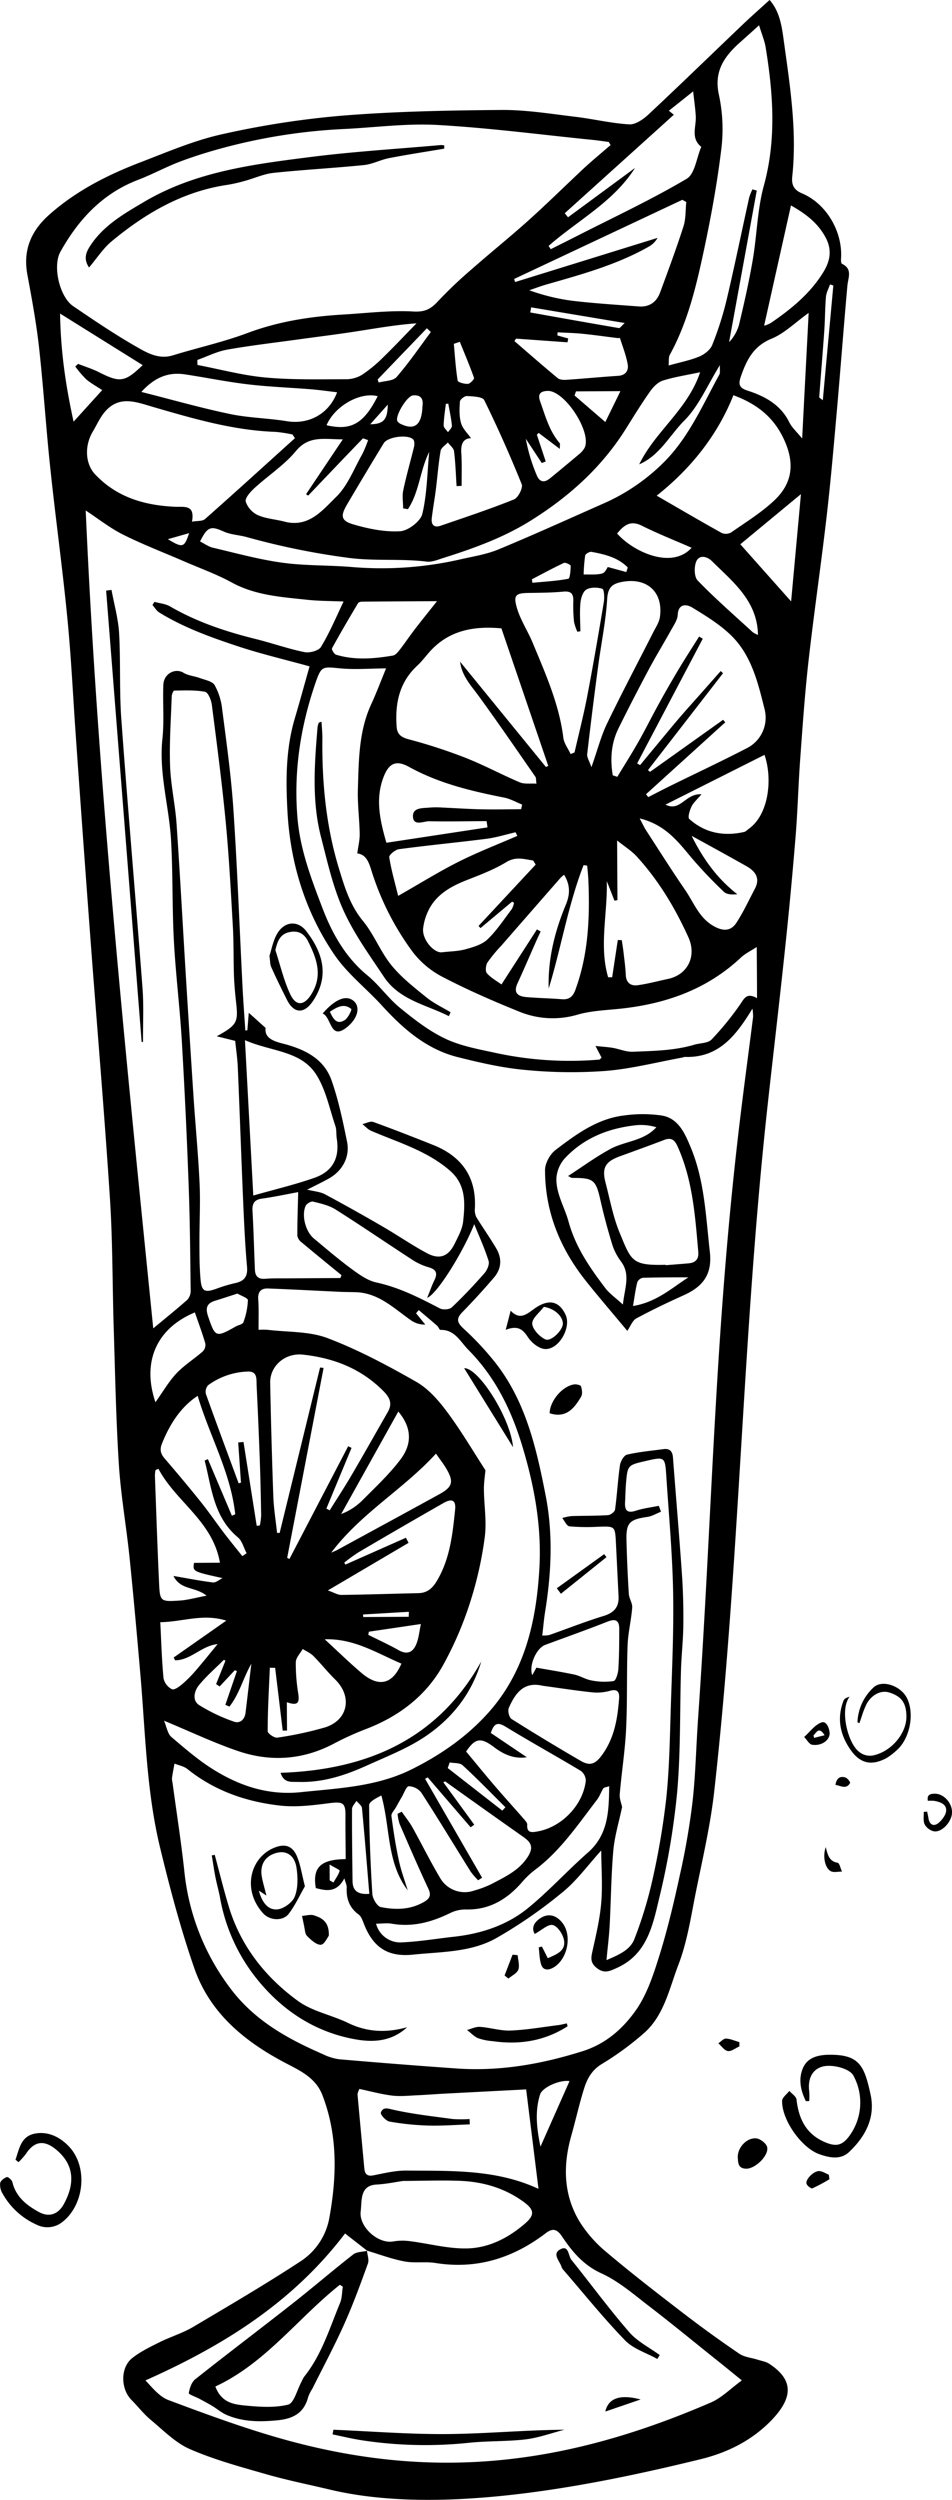 <svg xmlns="http://www.w3.org/2000/svg" viewBox="0 0 440.51 1156.04"><defs><style>.cls-1{fill-rule:evenodd;}</style></defs><g id="Layer_2" data-name="Layer 2"><g id="Ð_Ð_Ð_Ð_1" data-name="Ð¡Ð»Ð¾Ð¹ 1"><path class="cls-1" d="M356.11,0c5.13,5.8,5.81,13.48,6.81,20.64,2.81,20.19,5.87,40.44,3.67,61-.41,3.88.75,6.2,4.57,7.81,11.27,4.76,18.85,17.76,18,30.12-.05.82,0,2.2.43,2.41,5,2.41,2.87,6.31,2.52,10.1-1.75,19.45-3.2,38.92-4.92,58.36-1.44,16.26-2.85,32.53-4.73,48.74-2.58,22.22-5.83,44.35-8.35,66.57-1.69,15-2.73,30-3.82,45-.89,12.11-1.18,24.26-2.18,36.37q-2.17,26.55-5,53c-2.48,23.48-5.26,46.92-7.85,70.39-11.77,106.57-12.92,212.43-24.79,318-1.74,15.45-5.3,30.72-8.39,46-2.32,11.44-4,23.22-8.15,34s-6.5,23.11-15.61,31.38a137.42,137.42,0,0,1-20,14.66c-4.52,2.8-6.65,6.77-8.06,11.28-2.25,7.2-3.88,14.59-5.93,21.85-3.87,13.69-3.63,27.15,3.77,39.53a58.6,58.6,0,0,0,12.57,14.29c11.42,9.65,23.26,18.8,35.12,27.91q12.85,9.87,26.26,19c2.35,1.61,5.62,1.86,8.47,2.77,1.81.58,3.83.87,5.38,1.88,11.36,7.41,11.5,15.8.15,27.07-8.79,8.72-19.65,14.06-31.55,17-51.22,12.57-120.72,26.33-171.85,14.14-9.82-2.34-19.74-4.32-29.43-7.1-11.91-3.42-24-6.69-35.3-11.6-6.76-2.94-12.35-8.72-18.18-13.57-3.26-2.7-5.89-6.15-8.89-9.18-5-5-5.23-14.81.19-19.25,3.72-3,8.25-5.19,12.61-7.37,5.06-2.53,10.6-4.19,15.45-7,16.88-10,33.81-19.9,50.19-30.64a30.33,30.33,0,0,0,13.11-20c3.46-19.1,3.94-38.12-3.22-56.71-3.05-7.92-10.1-11.22-16.77-14.69-19.15-10-35.26-23.16-42.5-44-6.33-18.23-11.3-37-15.84-55.77-6.25-25.82-6.77-52.4-9-78.74-1.6-18.53-3.24-37.05-5.14-55.55-1.47-14.26-4-28.44-4.92-42.73-1.34-21-1.73-42.13-2.39-63.2-.63-20-.46-40.14-1.76-60.13-2.56-39.47-5.94-78.88-8.89-118.33q-3.51-47.06-6.81-94.13c-1.33-18.6-2.18-37.25-4-55.81-2.24-23-5.43-46-7.86-69-2-18.69-3.17-37.47-5.24-56.15-1.26-11.28-3.33-22.49-5.4-33.66-2.12-11.43,1.83-20.36,10.27-27.8C35.22,88.29,49.54,81,64.66,75.18c12.4-4.74,24.77-10.1,37.65-13A411.24,411.24,0,0,1,158,53.51c24.6-2,49.35-2.46,74-2.66,11.46-.09,23,1.83,34.4,3.18,8.28,1,16.46,3,24.75,3.48,2.9.17,6.52-2.34,8.92-4.58,14.65-13.69,29-27.67,43.52-41.5,4-3.83,8.2-7.5,12.5-11.43ZM169.78,1040.7h0l.15.13-10.27-8c-24.3,32-56.54,52-92.35,67.94,3.52,3.79,6.66,7.61,10.66,9.11,16.55,6.19,33.18,12.33,50.14,17.24C200,1147.93,261.78,1140,328.9,1111c5.05-2.18,9.19-6.46,14.36-10.23-5-4.06-8.67-7.07-12.38-10-10.24-8.2-20.38-16.54-30.79-24.52-7-5.38-13.93-11.41-21.85-15-8.34-3.81-13.5-10.07-18.15-17-2.48-3.72-4.52-3.86-7.57-1.54-15.15,11.52-31.89,16.81-51,13.77-4.7-.75-9.68.16-14.34-.72-5.89-1.11-11.59-3.26-17.37-5ZM142,550.09h0c3.4.85,6.16,1,8.38,2.19,9,4.82,18,9.86,26.83,15,6.9,4,13.48,8.58,20.51,12.31,5.73,3,9.78,1.4,12.65-4.44,1.63-3.31,3.56-6.78,3.94-10.33.89-8.45,1.43-16.94-6.14-23.5-10.64-9.21-23.86-13-36.38-18.37-1.54-.65-2.75-2.06-4.11-3.13,1.68-.36,3.62-1.47,5-1,9.34,3.36,18.58,7,27.8,10.66,13.16,5.27,20,14.79,19.26,29.26a7.59,7.59,0,0,0,.66,4.07c3,4.91,6.34,9.59,9.25,14.54,2.69,4.58,2.43,9.33-1.06,13.4q-7.06,8.26-14.69,16.08c-3.07,3.15-2.25,4.92.76,7.71a134.39,134.39,0,0,1,14.76,15.88c14,18,18.86,39.63,23.08,61.23,3.45,17.67,2.65,35.64-.23,53.45-.58,3.59-.88,7.24-1.35,11.22a15,15,0,0,0,3.23-.23c8.38-2.94,16.66-6.22,25.14-8.82,4.89-1.49,7.19-4.14,6.93-9.17-.42-8.14-.8-16.29-1.21-24.44-.4-8-.4-7.89-8.26-7.64a94.57,94.57,0,0,1-13.26-.19c-1.24-.14-2.23-2.5-3.33-3.84a23.72,23.72,0,0,1,4.17-.9c5.65-.19,11.32-.08,17-.44,1.19-.08,3.13-1.56,3.27-2.59.94-6.81,1.28-13.7,2.27-20.5.26-1.82,1.84-4.56,3.27-4.89,5.52-1.29,11.23-1.79,16.87-2.55,2.95-.4,4.17,1.06,4.39,3.92,1.36,18,2.91,36,4.15,54,.54,7.77.72,15.58.64,23.36-.06,6.9-.86,13.78-1.08,20.68-.57,18.92-.11,37.94-1.78,56.76a345.82,345.82,0,0,1-8.32,49c-2.95,12.43-5.56,25.86-19.49,32.15-3.27,1.48-5.77,2.8-9.21.21s-2.81-5.06-2.06-8.41c1.61-7.24,3.33-14.54,3.95-21.9.66-7.73.07-15.57,0-24.16-6.19,6.79-11.34,14-18,19.37a216.68,216.68,0,0,1-30.7,21.22c-11.7,6.54-25.35,6.21-38.39,7.56-11.55,1.19-18.36-3.21-22.66-14.06-.63-1.6-1.24-3.57-2.51-4.49-4.36-3.2-5.77-7.42-5.51-12.56.06-1-.51-2.06-1.09-4.17-3.55,6.73-8.33,5.79-13.2,4.51-1.61-9.42,2.08-13.28,13.81-13.4,0-6.64-.15-13.3-.09-20,.06-6.08-1.21-6.65-7.42-5.88-7.69,1-15.62,2-23.23,1.08-15.5-1.79-30-6.84-42.47-16.84-1.63-1.3-4-1.72-6-2.54-.4,2.22-.84,4.43-1.16,6.66a8.09,8.09,0,0,0,.24,2.11c1.85,13.7,4,27.36,5.49,41.1a107.47,107.47,0,0,0,21,53.69c11.21,15.15,26.54,23.6,43.06,30.81a25.12,25.12,0,0,0,7.51,2.36c18.18,1.57,36.37,3,54.57,4.28,19.9,1.35,39.08-2,58.1-8,10.73-3.36,18.49-10.31,24.41-18.55,5.37-7.48,8.42-16.91,11.21-25.87,3.83-12.28,6.77-24.86,9.5-37.44a334.33,334.33,0,0,0,5.78-33.49c1.42-12.7,1.66-25.52,2.55-38.27,7-100.57,7.62-183.7,20.52-286.14,1.61-12.84,3.33-25.66,4.95-38.49a21.89,21.89,0,0,0-.3-3.86c-7.6,12.48-15.66,22.9-31.38,22.32-.33,0-.67.23-1,.29-11.84,2.15-23.61,5.22-35.56,6.19a219.63,219.63,0,0,1-37.16-.45c-10.51-.94-20.95-3.35-31.22-5.92-14.49-3.63-25.29-13.08-35.13-23.86-7.3-8-16.16-14.85-22.12-23.7C141.17,421.52,134.25,398.93,133,375c-.78-14.31-.76-28.73,3.4-42.75,2.35-7.93,4.52-15.92,6.84-24.1-11.54-3.19-22.73-5.81-33.58-9.42-12.4-4.12-24.75-8.58-36-15.51-1.26-.78-2.08-2.28-3.1-3.44.3-.49.59-1,.89-1.46,2.44.68,5.15.89,7.27,2.12,12.38,7.19,25.75,11.63,39.56,15.05,7.56,1.88,15,4.52,22.58,6.07,2.38.49,6.6-.63,7.66-2.4,4-6.58,7-13.74,10.46-21-5.85-.26-11.32-.21-16.73-.79-11.94-1.29-24-2-35-8-7.09-3.87-14.79-6.62-22.23-9.85-9.39-4.07-19-7.75-28.12-12.32-6-3-11.42-7.31-17.24-11.13,5.54,126.48,18.55,252,31.25,378.21,5.44-4.52,10.68-8.72,15.7-13.17a6.06,6.06,0,0,0,1.62-4.14c-.21-16.84-.34-33.69-1-50.52q-1.2-32.7-3.12-65.38c-.92-15.42-2.84-30.78-3.66-46.2s-.42-30.86-1.3-46.25c-.89-15.7-5.7-31-4-47,.89-8.27.08-16.71.44-25,.22-5.16,5.53-7.84,9.34-5.5,2.17,1.33,5,1.49,7.48,2.41s5.82,1.47,6.91,3.3a29.27,29.27,0,0,1,3.48,11.09c2,15.48,4.18,31,5.21,46.53,1.83,27.44,2.84,54.94,4.24,82.41.34,6.56.84,13.11,1.27,19.66l.94-.07c.22-2.79.45-5.59.65-8.11l7.79,7c-.54,4.41,3.1,6,7.64,7.16,9.95,2.53,19.23,6.74,22.88,17.11,3.21,9.14,5.21,18.75,7.15,28.27,1.45,7-2,13.44-8.22,17-3.15,1.78-6.44,3.33-10.46,5.39Zm140.55-483h0l-.87-1.44c-2.6-.34-5.2-.74-7.82-1-23.8-2.39-47.57-5.52-71.43-6.86-14.42-.81-29,1.19-43.51,1.88a262.64,262.64,0,0,0-57.08,9.1c-6.41,1.76-12.78,3.77-19,6.14-6.42,2.47-12.52,5.8-18.94,8.26-16.47,6.3-27.59,18.3-35.94,33.24-3.72,6.64-.4,20.9,5.9,25.17,9.53,6.46,19.08,12.95,29.07,18.66,5,2.87,10.47,6.12,17.08,4.08,11.48-3.54,23.3-6.12,34.52-10.33,14.37-5.38,29.14-7.64,44.27-8.54,10.83-.64,21.71-2,32.47-1.4,5.4.31,8.12-1.18,11.39-4.73a203.19,203.19,0,0,1,15.63-14.85c8.64-7.6,17.63-14.81,26.19-22.5s17-16,25.53-24c4.06-3.76,8.35-7.28,12.53-10.91ZM75.93,795.79h0c1.19,2.76,1.59,5.93,3.39,7.46,6.7,5.69,13.44,11.56,21,16,11.84,7.05,24.59,11,38.92,9.5,17.46-1.84,35-2.49,51.2-10.54,13.19-6.55,25.14-14.79,35-25.61,17.31-19,22.7-42.49,24.14-67.29,1.12-19.39-2.31-38.07-7.9-56.57-5.07-16.78-12.59-32.08-25-44.58-3.64-3.67-6.24-9.37-12.87-9.17-.49,0-.92-1.38-1.55-1.93-2.8-2.45-5.66-4.83-8.5-7.24-.41.49-.83,1-1.24,1.48,1.42,1.74,2.85,3.48,4.27,5.23a11.1,11.1,0,0,1-6.53-1.92c-7.94-5.54-15-12.71-25.6-13.06-2.44-.08-4.89-.06-7.33-.17-11.1-.52-22.2-1.13-33.31-1.55-3.18-.11-4.78,1.46-4.53,5,.32,4.54.12,9.11.15,14.12a33.16,33.16,0,0,1,4.23,0c9.29,1.12,19.22.62,27.73,3.85,14.18,5.38,27.75,12.64,41,20.19,5.61,3.19,10.33,8.61,14.26,13.9,6.45,8.65,11.94,18,17.76,27-.23,2.69-.74,5.75-.71,8.8.07,7.44,1.36,15,.38,22.28a171.59,171.59,0,0,1-6.91,30.48,160.79,160.79,0,0,1-12.71,29.2c-7.79,13.64-19.87,22.82-34.52,28.6a136.89,136.89,0,0,0-15,6.71c-14.58,7.89-29.79,9-45.19,3.72-11.11-3.8-21.79-8.88-33.95-13.93ZM350.16,437.92h0c-2.72,1.77-5.28,3-7.24,4.8-14.94,14.07-33,20.87-53,23.4-7.56,1-15.36,1-22.6,3.07a40.69,40.69,0,0,1-27.08-1.39c-11.88-4.79-23.67-9.93-35-15.81a41.35,41.35,0,0,1-14.24-11.73,126.72,126.72,0,0,1-19-37.27c-1.33-4.36-2.59-7.85-6.68-8.34.44-3.33,1.17-6.15,1.12-9-.12-6.93-1.06-13.86-.84-20.77.42-13.27.39-26.68,6.15-39.18,2.4-5.2,4.41-10.59,6.9-16.62-7.47.05-14.36.63-21.13,0-8.42-.81-8.8-1.18-11.56,6.78-7,20.37-10.17,41.25-8.27,62.85,1.29,14.54,6.47,28,11.56,41.34,4.46,11.66,10.64,22.69,20.76,31,5.44,4.47,9.59,10.51,15,14.95,6.63,5.39,13.56,10.83,21.22,14.41,7.41,3.46,15.85,4.9,24,6.68A162.43,162.43,0,0,0,277.21,490c.41,0,.77-.62,1.14-.93l-2.82-5.39c3.41.37,5.71.5,8,.88,3.12.54,6.23,1.93,9.31,1.8,9.55-.39,19.17-.51,28.47-3.26,2.67-.79,6.23-.65,7.92-2.37a134.48,134.48,0,0,0,13-15.9c2-2.75,3-6.12,8.06-3.24,0-8.27-.08-15.44-.13-23.69Zm-249.9,41.31h0c9.48-5.24,10-6.48,9-15.63-.46-4-.82-8.11-1-12.18-.25-7.63-.08-15.28-.51-22.89-.92-16.1-1.76-32.22-3.29-48.27-1.74-18.15-4.11-36.25-6.44-54.34-.28-2.19-1.72-5.73-3.13-6-4.63-.89-9.5-.63-14.27-.57-.42,0-1.13,1.73-1.16,2.67-.37,10.73-1.14,21.48-.76,32.19.32,9,2.4,17.87,3,26.84,1.71,24.76,3,49.55,4.55,74.32q1.61,26.08,3.32,52.16c.89,13.25,2.17,26.47,2.78,39.72.42,9-.1,18-.07,27,0,5.86,0,11.74.53,17.56.51,5.34,2,6,7,4.26a70.61,70.61,0,0,1,8.65-2.65c4.4-.86,6.27-2.88,5.84-7.67-.9-10.09-1.35-20.22-1.79-30.34-.88-20.58-1.59-41.17-2.47-61.75-.18-4.2-.81-8.39-1.21-12.33l-8.67-2.15ZM304.85,696.32h0c.34.92.67,1.83,1,2.75-2.1.82-4.14,2.09-6.32,2.4-8.2,1.18-9.83,2.68-9.65,10.63q.3,12.52,1.1,25c.14,2.14,1.71,4.27,1.55,6.32-.45,5.84-1.92,11.63-2.13,17.46-.47,12.88-.06,25.8-.69,38.66-.48,10.07-2.09,20.08-2.94,30.14-.17,2.13.78,4.35,1.09,5.93-1.44,6.89-3.47,13.46-4.07,20.17-1,11.45-1.07,23-1.68,34.49-.27,5-.91,10.05-1.48,16.15,5.88-2.51,11-4.73,12.95-9.83a189.88,189.88,0,0,0,8.21-26.82,349.76,349.76,0,0,0,6.51-38.24c1.45-13.89,1.65-27.93,2.09-41.91.57-17.89,1.42-35.81,1.07-53.7s-2-35.66-3.16-53.48c-.57-8.81-.74-8.87-9.58-6.82-8.3,1.92-8.33,1.92-9.07,10.46-.24,2.83-.25,5.69-.42,8.52-.23,3.74.88,5.33,5,4,3.42-1.12,7.08-1.54,10.63-2.27ZM136.46,202.59h0l-1.13-1.67a64.4,64.4,0,0,0-7.86-1.21c-19.5-.66-38-6.12-56.53-11.49-7.67-2.22-15.58-5.56-22.22,2-2.4,2.71-3.89,6.21-5.78,9.37C39.1,206,39.33,214.35,44,219.34c10,10.62,22.84,14.35,36.84,15,4.46.2,9.44-1.17,8,6.9,2.42-.44,4.79-.14,6-1.19,14-12.36,27.77-24.92,41.62-37.42Zm147,155.92h0l2.18.72c3.25-5.35,6.62-10.65,9.71-16.09s6-11.27,9.05-16.85,6.25-11.16,9.53-16.64c3.09-5.16,6.37-10.2,9.57-15.29l1.69,1Q310,324.18,294.83,353l1.34.82,9-10.86c3.17-3.81,6.31-7.65,9.54-11.41s6.34-7.16,9.51-10.75l9.26-10.48,1.08,1-34.74,44.83,1,.76,33.78-24.06,1,1.17-36.66,33.25,1,1.35c3.38-1.72,6.73-3.49,10.14-5.16,11.78-5.79,23.67-11.37,35.33-17.39a15.81,15.81,0,0,0,8.46-17.79c-3-12-5.9-24.53-14.85-33.72-5.33-5.47-12.17-9.62-18.76-13.65-2.39-1.46-6.4-2.06-6.67,3.48-.12,2.3-1.74,4.59-2.93,6.74-3.42,6.17-7.11,12.18-10.43,18.39q-7.21,13.5-14,27.21c-3.46,7-3.93,14.31-2.7,21.76ZM351.31,11.62h0c-3.51,3.16-6.2,5.6-8.91,8-7.29,6.52-12.21,13.4-9.7,24.43a75.63,75.63,0,0,1,1,25.43c-1.91,15.67-4.78,31.26-8.08,46.7-3.53,16.48-7.46,32.93-15.7,47.93-.63,1.13-.34,2.77-.54,4.91,5.43-1.53,10-2.38,14.22-4.16,2.4-1,5.13-3.14,6-5.43a150.15,150.15,0,0,0,6.63-20.8c3.71-15.69,6.94-31.49,10.42-47.23a24.52,24.52,0,0,1,1.52-3.84l2,.57-12.81,70.09a19,19,0,0,0,4.57-7.92c2.39-10,4.67-20.08,6.4-30.23,1.95-11.38,2.08-23.19,5.12-34.23,5.87-21.39,4.31-42.55.85-63.87-.5-3.09-1.78-6.06-3.09-10.37ZM248.23,362.39h0c-.26-1.84-.13-2.67-.48-3.17-8.7-12.5-17.29-25.07-26.26-37.37-3.57-4.9-7.8-9.28-8.6-15.86l39.73,48.7,1.07-.52c-7.24-21.26-14.49-42.52-21.68-63.6-12.35-1.12-23.76.71-32.68,10.26-2.15,2.32-4,4.92-6.33,7.06-8.3,7.73-10.25,17.51-9.46,28.23.25,3.46,2.09,4.83,5.61,5.77a243.21,243.21,0,0,1,26.19,8.52c8.56,3.36,16.71,7.78,25.19,11.37,2.13.9,4.84.43,7.7.61Zm-100.12,270h0l1.62.17q-8.41,43.92-16.85,87.84l1.05.51,27.18-52.13,1.56.77q-5.82,14-11.65,28.07l1.54.81c3.34-5.35,6.81-10.63,10-16.07,5.73-9.77,11.28-19.64,16.91-29.47,2.42-4.24.53-7.09-2.61-10.16-10.27-10.06-22.75-14.8-36.74-16.31-8.08-.88-15.25,5.11-15.1,13.06q.51,26.26,1.45,52.53c.21,5.64,1.14,11.24,1.74,16.86l1.19,0q9.36-38.26,18.71-76.53Zm18.2,333.55h0a12.28,12.28,0,0,0-.89,2.43q1.56,17.19,3.16,34.35c.24,2.55,1.25,3.79,4.15,3.24,5.05-1,10.16-2.26,15.24-2.22,20.63.19,41.47-.7,61.2,8.45-1.91-15.41-3.79-30.55-5.71-46l-3.18.18q-17.44.9-34.9,1.81c-4.07.22-8.14.55-12.21.73-3.89.16-7.85.62-11.68.16-5.09-.62-10.09-2-15.18-3.08ZM206,823.78h0l-.87.39,14.31,19.61L217.78,845l-19.89-23.11-1.17.73,26.35,45.69-1.83,1.19a34.6,34.6,0,0,1-3.45-4c-7.61-12.16-15-24.44-22.82-36.49a7.67,7.67,0,0,0-5.8-3c-1.19.06-2.22,3.25-3.28,5-.92,1.58-1.8,3.18-2.69,4.77-.74,1.34-2.25,2.79-2.08,4,.93,7,2,14,3.53,20.92,1,4.56,2.66,9,4,13.43-9.75-12.83-8-28.71-12.18-43.84-2.46,1.23-5.69,2.89-5.67,4.53.1,13.66.63,27.33,1.49,41,.14,2.18,2.22,5.72,3.91,6.07,6.82,1.36,13.77,1.3,20.12-2.46,2.5-1.48,3.31-3,1.9-6-4.64-9.91-9-20-13.32-30a22,22,0,0,1-.94-4.65l1.93-1c1.67,2.44,3.56,4.76,5,7.33,4.39,7.87,8.37,16,13,23.71a13.15,13.15,0,0,0,15.47,5.45,48.88,48.88,0,0,0,8-3c6.38-3.39,13-6.32,17.09-13,2.54-4.21,1.13-6.4-2.18-8.74Q224.07,836.72,206,823.78ZM324,172.12h0c-6.33,1.36-11.92,2.19-17.24,3.86-2.27.71-4.43,2.88-5.88,4.93-3.88,5.49-7.42,11.22-11,16.94-11.11,17.9-26.25,31.59-44,42.71-12.7,8-26.59,13-40.76,17.47-2.53.79-5.27,2-7.75,1.67-12.22-1.49-24.45-.08-36.86-1.83a338.61,338.61,0,0,1-46.21-9.47c-3.56-1-7.48-1.11-10.8-2.6-5.92-2.66-7.48-2.35-10.93,4.59,2,1,3.88,2.4,6,2.9,10.67,2.51,21.31,5.45,32.14,6.93,10.62,1.46,21.48,1.08,32.2,2a164,164,0,0,0,50.28-3.59c5.86-1.34,11.95-2.28,17.45-4.56,16.25-6.73,32.25-14,48.35-21.12a91.71,91.71,0,0,0,28.41-19.41c11.43-11.52,17.79-26.37,25.47-40.34.46-.83.14-2.1.24-4.36-5.83,9.41-9.75,18.9-16.45,25.62s-11.37,16.18-20.88,20.27c7.41-15.3,22.43-25.33,28.18-42.58ZM113.35,481h0c1.34,25.05,2.59,48.29,3.85,71.85,9.81-2.79,19.13-5,28.12-8.13,8.74-3,11.92-9.37,10.5-18.25-.31-1.93,0-4-.65-5.82-2.71-8-4.38-16.67-8.78-23.62-7.09-11.24-20.79-10.65-33-16Zm226-298.21h0c-7.49,18.84-20,34.16-35.48,46.42C314.4,235.31,324.13,241,334,246.49a5,5,0,0,0,4.4-.33c6.76-4.72,13.89-9.11,19.86-14.72,8.9-8.38,9.48-18,4.14-29-4.65-9.56-12-15.56-23-19.67ZM186.46,1008.54h0c-3.1.44-7.65,1.41-12.24,1.66-5.49.3-6.66,3.77-7,8.19-.12,1.4-.14,2.81-.32,4.2-.92,7.13,8.05,15.24,15.14,13.91a25.42,25.42,0,0,1,7.74-.1c8.54,1.08,17.05,3.39,25.56,3.35,10.1,0,19.09-4.36,27-11,5-4.17,5.32-6.6,0-10.51-8.92-6.5-19.06-9.4-29.9-9.77-8.14-.29-16.3,0-25.94.07ZM317.53,93.4h0l-1.8-1L237.91,129l.42,1.43L304.27,110a10.64,10.64,0,0,1-4.11,4.08c-14.79,8.39-31.06,12.82-47.25,17.46-2.71.78-5.36,1.79-8,2.69a93.82,93.82,0,0,0,20,4.87c10.18,1.2,20.42,1.83,30.65,2.61,4.88.38,8.24-2,9.89-6.47,3.73-10.14,7.51-20.28,10.81-30.56,1.13-3.53.9-7.5,1.29-11.27ZM281.36,451.92h0l1.9,0,2.61-17.24,1.85.08c.26,1.83.57,3.64.78,5.47.4,3.52.91,7,1.06,10.57.17,3.75,2.36,5.24,5.57,4.79,4.7-.66,9.32-1.92,14-2.91,9.17-1.95,13.31-10.6,9.42-19.21-6.19-13.68-13.85-26.42-24-37.5-2.25-2.45-5.19-4.27-9-7.31.06,10.47.11,19,.16,27.59l-1.38.26q-1.77-4.53-3.56-9.07c.43,15-3.64,30,.64,44.52ZM264,348.72h0l1.85-.77c2-8.72,4.22-17.38,5.9-26.16,2.76-14.4,5.24-28.86,7.64-43.32.35-2.08.17-5.9-.68-6.18-2.26-.75-5.49-.8-7.43.37-1.61,1-2.51,4-2.71,6.26-.39,4.29-.07,8.66,0,13l-1.4.23a21.6,21.6,0,0,1-1.55-4.59,71,71,0,0,1-.34-9.56c.11-3.45-1-4.76-4.69-4.41-5.26.5-10.57.52-15.86.6-6,.09-7.29.9-5.57,6.85,1.64,5.67,5.09,10.79,7.37,16.31,5.89,14.22,12.22,28.29,14.14,43.83.33,2.61,2.22,5,3.38,7.54ZM197.69,600.11h0c1.22-3,2.1-5.62,3.3-8.06,1.68-3.42.77-5.1-2.92-6.11a27.71,27.71,0,0,1-7.66-3.62c-11.74-7.62-23.28-15.54-35.11-23-3.06-1.93-6.87-2.79-10.46-3.66-1-.24-3,1-3.46,2.06-1.92,4.5.07,11.87,3.86,15,5.71,4.75,11.35,9.58,17.33,14,3.55,2.59,7.45,5.44,11.59,6.34,10.59,2.29,20,7.11,29.4,12,1.44.74,4.44.52,5.52-.51,5.28-5,10.27-10.3,15.07-15.77,1.25-1.43,2.43-4.12,1.93-5.69-1.79-5.73-4.31-11.23-6.64-17-5.25,13.15-17.19,32.29-21.75,34.06ZM248.48,429.8h0c.56.31,1.12.64,1.69.95-.63,1.36-1.29,2.71-1.89,4.08-2.94,6.63-5.79,13.31-8.82,19.9-2,4.33.11,6,4,6.34,5.49.48,11,.56,16.49,1,3.42.27,5.13-1.18,6.29-4.34,6.06-16.51,6.74-33.61,6-50.9-.1-2.18-.35-4.35-.53-6.53l-1.67-.24c-7.2,18.45-10.33,38.16-16.15,57.06-.42-13.55,2.79-26.36,7.88-38.61,2.12-5.11,2.1-9.3-.76-14a17.6,17.6,0,0,0-1.71,1.51Q245.64,421.62,232,437.27a67.34,67.34,0,0,0-6.41,7.76c-.82,1.29-1.12,4.06-.31,5,1.85,2.15,4.53,3.58,6.76,5.21l16.4-25.43Zm-34.8-205.12h0l-2.41.12c-.35-5.38-.51-10.78-1.17-16.11-.18-1.46-1.87-2.73-2.86-4.08-1.17,1.29-3.12,2.45-3.37,3.9-1,5.92-1.45,11.94-2.2,17.92-.56,4.38-1.35,8.74-1.88,13.13-.36,3,1,4.63,4.06,3.57,11.4-3.91,22.85-7.71,34-12.19,1.91-.77,4.23-5.34,3.56-7-5.31-13.16-11.08-26.16-17.34-38.9-.78-1.6-5.18-1.73-8-1.9-1.08-.07-3.17,1.56-3.25,2.54-.25,3.34-.39,6.9.54,10.05.78,2.63,3.12,4.79,4.6,6.93-3.46,0-4.8,2.53-4.51,6.8.34,5.06.13,10.16.16,15.24Zm40.17-110.95h0l1,1.5c4.34-2.18,8.68-4.34,13-6.54,16.71-8.51,33.74-16.46,49.86-26,3.84-2.25,4.6-9.72,6.78-14.78-5-4-2.28-9.3-2.54-14.12-.18-3.37-.69-6.72-1.21-11.53L309.5,51.21l2.3,1.85L261.32,98.61l1.52,1.87,31-22.82c-10,15.8-26.55,24.24-40,36.07ZM91.31,166.45h0l.06,2.32c10.48,2,20.89,4.83,31.47,5.8,12.46,1.14,25.08.8,37.64.8a14.16,14.16,0,0,0,7.29-2.22,63.85,63.85,0,0,0,9.43-7.8c5.3-5.16,10.37-10.55,15.53-15.84-9.89.72-19.09,2.39-28.33,3.81-8.76,1.35-17.56,2.43-26.34,3.64-11,1.53-22.09,2.79-33,4.74-4.71.84-9.15,3.12-13.72,4.75ZM215.71,810h0c4.42,5.31,8.74,10.62,13.19,15.81s9.26,10.49,13.86,15.76c.54.63,1.25,1.49,1.2,2.2-.29,4.13,2.4,3.57,4.86,3.13,11.13-2,21-12.24,22.24-23.45a5.79,5.79,0,0,0-2.32-4.55C257.23,812,245.46,805.5,234,798.51c-3.64-2.22-5.38-1.76-6.89,2.87l16.64,11.21c-5.95.94-10.79-1.38-15.08-4.61-6.12-4.62-8.72-4.36-13,2Zm66.15,16h0c-1.47.51-2.4.55-2.69,1-1.07,1.69-1.71,3.68-2.92,5.26-8.92,11.6-17.09,23.87-29.12,32.73a40.65,40.65,0,0,0-6,5.87c-6.81,7.63-14.88,12.39-25.5,12.14a15.9,15.9,0,0,0-7.17,1.58c-8.62,4.24-17.46,6.69-27.17,5-2.33-.4-4.78,0-7.28,0a11.58,11.58,0,0,0,12,8.63c8.07-.36,16.1-1.73,24.15-2.62,12.44-1.37,24.19-5.23,33.87-13,9.87-8,18.43-17.51,28-25.9,9.34-8.21,9.73-18.88,9.85-30.68Zm-8.18-471.27h0c2.83-8,4.41-14.29,7.15-20,6.85-14.21,14.25-28.16,21.38-42.23,1.19-2.35,2.8-4.7,3.15-7.2,1.59-11.32-5.73-18.15-16.89-16.32-4.67.77-7.16,2.19-7.51,7.92-.65,10.6-2.86,21.09-4.25,31.65-1.78,13.37-3.46,26.76-5,40.16-.18,1.55,1,3.25,1.93,6Zm-122,380.72h0c2.86,1,4.59,2.11,6.3,2.09,11.88-.15,23.75-.56,35.63-.82,4-.08,6.41-2.15,8.42-5.47,6.18-10.22,7.38-21.7,8.56-33.14.45-4.4-1.45-5.33-5.5-3q-19.65,11.22-39.14,22.68a81.25,81.25,0,0,0-6.65,4.81l.53.91,28-12.41c.41.79.81,1.58,1.22,2.36l-37.34,22Zm99.47,44.11h0c-8.9-2.13-12.76,3.59-15.71,10.21-.59,1.33.14,4.43,1.25,5.14q15.87,10,32.16,19.45c4.49,2.58,7,1.1,10.07-3.28,5.43-7.73,6.84-16.5,7.54-25.53.23-3-.6-4.74-4.38-3.63a22.08,22.08,0,0,1-8.34.64c-7.55-.8-15.06-2-22.59-3ZM158.67,203.17h0c-8.73,0-15.71-1.87-21.71,5.37-5.45,6.59-13,11.44-19.34,17.29-1.81,1.65-4.34,4.52-3.91,6.15a10.77,10.77,0,0,0,5.63,6.25c3.82,1.67,8.24,1.91,12.36,3,11.15,2.9,17.59-5.34,23.87-11.46,5.37-5.24,8.25-13.06,12.09-19.81a53.16,53.16,0,0,0,2.66-6.44c-1.23-.37-2.26-.93-2.48-.7-8.45,8.74-16.83,17.56-25.23,26.36l-1-.63,17-25.36Zm89.2,196.65h0l-1.18-1.91c-4.15-.56-7.94-2-12.46.79-5.57,3.37-11.78,5.76-17.88,8.14-6.58,2.56-12.75,5.76-16.69,11.68a25.44,25.44,0,0,0-3.86,10.78c-.6,5.14,5,11.52,8.72,11.07s7.37-.44,10.85-1.39,7.63-2.13,10.18-4.56c4.31-4.11,7.64-9.26,11.29-14.05a10.24,10.24,0,0,0,1-2.91l-.86-.52-14.65,12.24-.9-1q13.2-14.16,26.41-28.33Zm-22.3-17.23h0c-.14-1-.27-1.92-.41-2.88-8.86.05-17.72.23-26.58.06-2.64,0-7.22,2.36-7.49-2.06s4.58-3.94,7.81-4.27a39.66,39.66,0,0,1,5.87,0c6,.26,12.08.69,18.12.81s12.17,0,18.26-.06l.45-2.13c-2.75-1.1-5.42-2.65-8.28-3.22-15.2-3-30.18-6.56-43.95-14.15-6.08-3.36-9.41-1.84-11.91,4.69-3.83,10-1.7,19.82,1.33,30.34l46.78-7.11ZM65.41,181.24h0c14.34,3.63,27.54,7.4,41,10.21,8.64,1.81,17.62,1.91,26.36,3.33,10.08,1.63,19.47-3.33,23.21-13.38-4-.47-7.77-1-11.62-1.35-9.88-.8-19.81-1.16-29.65-2.32s-19.44-3.15-29.18-4.62C78,172,71.67,174.36,65.41,181.24Zm123.33,54.21h0l-2.2-.36c0-2.79-.51-5.68.05-8.35,1.42-6.77,3.36-13.43,5-20.16.25-1.06.24-2.68-.38-3.34-2.35-2.52-11.83-1.29-13.65,1.72Q169,219,160.62,233.24c-3.11,5.25-2.92,7.54,2.72,9.21,7,2.07,14.57,3.62,21.77,3.22,3.72-.21,9.47-4.58,10.3-8,2.21-9.28,2.27-19.08,3.19-28.68-4.3,8.6-4.56,18.53-9.86,26.49ZM73.38,679.18h0l-1.43.64a17.38,17.38,0,0,0-.27,2.57c.61,16.51,1.16,33,1.92,49.54.4,8.66.59,8.81,9.63,8.21,3.75-.25,7.43-1.33,12.35-2.25-5.35-4.31-12-2.46-15.32-9.12,6.9,1.17,12.56,2.31,18.28,3,1.39.15,2.95-1.32,4.44-2-13.81-3.05-13.81-3.05-13.21-7.05l12-.07c-3.33-19.25-20.4-28.19-28.44-43.4ZM296,378.46h0c1.42,2.68,2.09,4.21,3,5.59,6,9.21,11.84,18.51,18.07,27.56,4.05,5.88,6.44,13,13.42,16.79,4.34,2.37,7.76,2.08,10.21-1.61,3.28-5,5.78-10.47,8.58-15.76,2.62-4.95.23-8.16-3.93-10.51-8.06-4.54-16.17-9-25.32-14,5.53,11.11,12,19.87,21.13,27-2.41.25-4.87.16-6.18-1.11A203,203,0,0,1,320,396.68c-6.27-7.46-12.09-15.29-24-18.22ZM94.7,675.4h0l1.5-.66q5.55,13.1,11.11,26.18l1.54-.67c-2.11-19.39-11.91-36.32-17.38-54.77-7.3,4.76-12.59,12.3-16.49,22-1.21,3-.62,4.85,1.28,7.06,5.65,6.58,11.24,13.22,16.66,20,3.73,4.65,7.1,9.59,10.71,14.34,2.77,3.62,5.66,7.15,8.49,10.71l2-1.31c-1.32-2.48-2.05-5.66-4-7.33C98.82,701.55,97.91,688,94.7,675.4ZM374.13,144.73h0c-6.19,4.42-11.15,9.45-17.16,11.91-8.32,3.41-11.47,9.8-14.09,17.28-1.19,3.38-1.22,5.36,3,6.71,8,2.58,15.31,6.46,19.35,14.66,1.21,2.47,3.47,4.43,5.95,7.5,1-19.92,2-38.41,3-58.06ZM157.5,591h0l.51-1.32c-6.19-5.07-12.41-10.11-18.54-15.26a4.82,4.82,0,0,1-1.89-3c0-7,.25-14,.4-20.15-4.94.9-10.8,2.17-16.72,3-3.68.51-4.61,2.32-4.42,5.76.51,9,.73,18,1.11,27.06.12,2.94,1.4,4.53,4.7,4.26,3.51-.28,7.06-.18,10.59-.2q12.13-.09,24.26-.14ZM353.73,349.08h0l-45.78,23c6.92,3.51,9.12-5.27,16.63-4.78-2.12,2.54-3.79,3.94-4.63,5.73s-1.81,5-1,5.69c7.27,6.52,16,8.13,25.38,6,.79-.17,1.44-.95,2.15-1.45,9.26-6.6,11.09-23.07,7.28-34.17ZM118.78,705.62h0l1.47-.23a32.18,32.18,0,0,0,.59-4.64c-.14-8.32-.31-16.65-.61-25q-.63-17.53-1.49-35.06c-.14-2.83.55-6.63-4.15-6.44a32.87,32.87,0,0,0-18.24,6.28,4.45,4.45,0,0,0-1.1,4c4.94,13.85,10.09,27.62,15.18,41.41l1.07-.31q-.63-9.3-1.28-18.59l2.45-.24q3.06,19.39,6.11,38.78Zm8.58,65.64h0l-2.5-.06c-.41,9.8-1,19.59-1,29.39,0,1,3.07,3.17,4.41,2.95a163.13,163.13,0,0,0,22.07-4.72c10.75-3.35,12.82-14.28,4.76-22.16-3.53-3.46-6.6-7.37-10.08-10.88-1.36-1.36-3.28-2.17-4.94-3.24-1.13,2-3.15,4-3.21,6.1a85,85,0,0,0,1.1,14.3c.49,3.58.66,6.34-5.23,4.21,0,4.82.05,9,.07,13.12l-2,0q-1.74-14.52-3.49-29ZM202.24,278h0c-12.48.07-23.56.12-34.64.22-.65,0-1.64.23-1.91.69-4.12,6.9-8.2,13.82-12.05,20.86-.3.55,1,2.76,1.89,3,8.69,2.61,17.52,1.86,26.29.38,1.16-.2,2.28-1.56,3.1-2.62,2.38-3.06,4.54-6.29,6.89-9.36,3.18-4.14,6.46-8.19,10.43-13.2ZM366,95h0c-4.21,18.85-8.3,37.13-12.39,55.45-.27-.07.11.17.37.07a13.23,13.23,0,0,0,2.89-1.3c9.42-6.44,18.2-13.66,24.19-23.51,2.85-4.69,4.11-9.79,1.13-15.57-3.63-7-9.35-11.26-16.19-15.14ZM238.76,156.61h0l-.71,1.14c6.65,5.72,13.25,11.51,20,17.1.95.79,2.75.88,4.11.78,8-.54,15.91-1.32,23.87-1.83,3.58-.23,4.9-2.54,4.42-5.33-.72-4.12-2.31-8.1-3.58-12.12,0-.1-.66,0-1,0-5.43-.67-10.85-1.44-16.3-2-3.84-.38-7.71-.46-11.56-.67l-.09,1.44,5,1.4c-.11.59-.21,1.19-.32,1.78l-23.88-1.71ZM27.8,145h0c.27,17.58,2.6,33.32,6.25,50l13.23-14.6c-2.85-1.9-5.37-3.24-7.46-5.06a52.63,52.63,0,0,1-5-5.85l1.3-1.23c3.23,1.27,6.59,2.3,9.67,3.86,9.73,4.93,12,4.65,20.22-3.27L27.8,145ZM248.23,771.18h0c6.15,1.09,11.86,2,17.49,3.18,2.74.59,5.26,2.26,8,2.73a29.94,29.94,0,0,0,10.2.29c1.08-.21,2.09-3.61,2.21-5.61.38-6.15.4-12.33.41-18.5,0-3.85-1.59-4.9-5.43-3.38-9.53,3.78-19.21,7.18-28.82,10.75-4.15,1.54-7.65,9.55-6,14,.79-1.41,1.5-2.7,1.95-3.49ZM366.07,278.11h0c1.53-16.8,3.07-33.49,4.54-49.61l-28.05,23.19,23.51,26.42Zm-107-70.5h0l-9.82-7.41-.83.82,4.1,12.38-1.82.72L243.3,202.9a79.62,79.62,0,0,0,5,16.72c1.28,3.29,3.46,3.82,6.19,1.59q6.79-5.55,13.5-11.2a10.25,10.25,0,0,0,2.44-2.78c3.7-7-9.09-26.82-17.12-26.46-2.8.13-4.71,1.08-3.4,4.77,2.42,6.78,4.25,13.78,9.09,19.42.25.29,0,1,.05,2.65ZM201.73,672.2h0c-15.1,16.55-34.5,27.32-48.48,45.8,1.74-.77,2.23-.94,2.67-1.18,15.82-8.62,31.67-17.2,47.45-25.89,6.12-3.37,6.69-5.79,3.1-11.86-1.25-2.11-2.78-4.06-4.74-6.87Zm37.64-285.66h0l-.8-1.67c-4.45,1-8.84,2.41-13.35,3-13.53,1.73-27.12,3-40.65,4.83-1.7.22-4.62,2.67-4.46,3.7.9,5.8,2.56,11.48,4.13,17.88,10.22-5.81,18.9-11.23,28-15.8,8.82-4.43,18.07-8,27.12-11.93ZM74.17,750.16h0c.47,9.19.69,17.63,1.51,26a7.34,7.34,0,0,0,3.93,5c1.13.48,3.56-1.36,5-2.61a58.78,58.78,0,0,0,6.29-6.43c3.35-3.88,6.54-7.89,9.8-11.85-7.51.8-12.36,7.45-19.67,7.51l-.68-1.29,24.36-17.06c-10.81-3.39-20.06.55-30.57.73ZM71.92,648.44h0c3.49-4.88,6.15-9.55,9.73-13.35s8.22-6.67,12.2-10.17A4.36,4.36,0,0,0,95,621.23c-1.41-4.82-3.18-9.54-4.83-14.33-17.77,7.39-24.59,22.9-18.24,41.54Zm112.4,4.27h0l-26.46,47.43a28,28,0,0,0,9.87-6.38c6.09-6.15,12.53-12.11,17.68-19,5.67-7.58,4.75-15.08-1.09-22ZM104.33,768h0l-.7-.48c-3.92,3.91-8.16,7.56-11.63,11.84-2.14,2.63-3.16,7,.16,9.13a79.84,79.84,0,0,0,16,7.62c2.86,1.06,5.08-.9,5.47-4.15.9-7.49,1.77-15,2.66-22.58-3.72,6.47-5.51,14-10.14,19.8l-1.87-.83,5.35-15.61-1-.36q-3.51,3.75-7,7.51L100,778.77l4.31-10.8Zm246.4-474.41h0c-.3-15.73-11.52-24.43-21.28-34.08-2.48-2.45-5.87-2.85-7.18-.08-1.16,2.46-1.11,7.28.54,9,8.08,8.34,16.86,16,25.44,23.86a10.82,10.82,0,0,0,2.48,1.32Zm-165,475.72h0c-11.48-4.92-21.93-11.69-35.48-11.25,6.17,5.67,11.46,10.85,17.09,15.62,7.86,6.64,14.25,5.32,18.39-4.37Zm134.32-516h0c-7.95-3.48-15.63-6.49-23-10.18-5.49-2.76-8.43-.08-11.51,3.58,7.4,8.41,25.28,16.79,34.47,6.6ZM170.89,875.76h0c-1.11-13.29-2.14-26.47-3.4-39.64-.11-1.18-1.66-2.24-2.55-3.35-.71,1.24-2,2.48-2.05,3.72-.06,11,.11,22,.23,33,0,4.08,1.56,6.78,7.77,6.28Zm-61-277.58h0c-4,1.28-7.12,2.34-10.3,3.3-3.91,1.19-4.61,3.37-3.29,7.27,3.3,9.66,3.55,9.88,12.71,4.7,1.23-.69,3.29-1.05,3.62-2a33.52,33.52,0,0,0,2.08-10.2c0-1-3.2-2.08-4.82-3.05ZM250.09,992.67h0c4.85-10.93,9.15-20.62,13.44-30.31-4.44-.69-12.59,2.84-13.65,6.24-2.36,7.64-1.64,15.29.21,24.07ZM174.76,183.21h0c-8.31-2.11-20,4.72-23.65,13.43,11.35,2.61,17.16-.63,23.65-13.43Zm20,567.78h0l-24.09,3.56c-.08.48-.17,1-.26,1.44,4.68,2.34,9.44,4.52,14,7.08,4.24,2.38,6.85.85,8.35-3.11,1-2.55,1.23-5.35,2-9Zm71.77-570h0l-.67,1.89,14.23,12.28c2.54-5.18,4.69-9.56,7-14.29l-20.58.12Zm-67.17-27.45h0l-1.84-1.73-22.77,23.67c.16.48.33,1,.49,1.42,2.82-.8,6.68-.7,8.28-2.56,5.7-6.57,10.62-13.81,15.84-20.8Zm90.45,111h0c.22-.71.45-1.41.67-2.12-4.54-4.63-10.63-6.09-16.8-7.23-.88-.16-2.77.94-2.91,1.7a77.37,77.37,0,0,0-.71,8.78c2.87-.1,5.86.25,8.57-.47,1.41-.37,2.31-2.62,2.6-3l8.58,2.33Zm95.79-132.52h0l-1.53-.49c-.66,1.9-1.71,3.78-1.88,5.72-.45,5.24-.41,10.52-.78,15.77-.72,10.23-1.59,20.44-2.34,30.66,0,.25.63.55,1.66,1.41,1.66-18.15,3.27-35.61,4.87-53.07ZM208.08,815h0l-.9,2.6,25.26,19.69,1.43-1.56c-6.57-6.52-13-13.16-19.82-19.43-1.29-1.19-4-.91-6-1.3Zm-12.6-627.15h0c.46-3.05-.42-5.38-4.41-5-2.73.25-8.31,9.42-7.21,11.88a4,4,0,0,0,1.94,1.49c6.18,2.83,9.38.17,9.68-8.35Zm50.29-45.72h0c-.14.79-.27,1.58-.41,2.36,13.66,2.44,27.31,4.89,41,7.22.54.09,1.29-1.08,2.71-2.34l-43.29-7.24Zm-33,15.94h0L210,159c.52,5.66.85,11.36,1.77,17,.13.8,3.16,1.62,4.78,1.51,1-.08,3-2.2,2.79-2.79-2-5.6-4.31-11.06-6.54-16.57Zm33.36,109.78h0c.06.55.13,1.1.2,1.65,5.56-.53,11.17-.82,16.64-1.85.77-.15,1.07-3.93,1.09-6,0-.47-2.4-1.67-3.14-1.33-5,2.34-9.88,5-14.79,7.56Zm-57,479.79h0c0-.76.05-1.53.07-2.3L168,746.59c0,.39.06.79.08,1.18l21.13-.12Zm18.32-561h0l-1.16.14c-.37,3.31-.93,6.63-1,10,0,1,1.3,2.07,2,3.1.65-1,1.9-2.06,1.82-3-.31-3.42-1.08-6.79-1.67-10.19Zm-36.13,9.56h0c6.24-.08,8-2.2,8.11-9.09l-8.11,9.09ZM87.5,246.54h0l-9.82,2.8c6.86,4.12,7.58,4,9.82-2.8Zm65.05,623h0l1.74,1c1-1.79,2.32-3.5,2.87-5.43.12-.41-2.5-1.59-4.65-2.9C152.53,865.61,152.54,867.59,152.55,869.56Z"/><path class="cls-1" d="M290.27,615.44c-7.33-8.8-13.4-15.84-19.18-23.11-11.94-15-18.89-32-18.89-51.26,0-3.15,2.29-7.32,4.85-9.27,9.58-7.3,19.45-14.59,31.93-16a61.55,61.55,0,0,1,17.36.07c7.72,1.36,10.64,8.44,13.27,14.71,6.44,15.44,7,32.08,8.86,48.43,1.11,10-2.84,15.81-12.2,20-7.4,3.33-14.74,6.83-21.87,10.69-1.78,1-2.65,3.59-4.13,5.73Zm17.78-30.54h0a.91.91,0,0,0,0,.17c3.54-.29,7.08-.55,10.62-.87,3.23-.29,4.74-2,4.44-5.33-1.47-16.59-2.57-33.23-9.59-48.75-1.34-3-2.89-4.21-6.14-3-6.79,2.6-13.62,5.07-20.45,7.55s-8.56,5.34-6.7,12.33c2,7.71,3.45,15.7,6.47,23,5.36,13,5.68,15.25,20.8,14.89l.54,0Zm-19.82,18.38h0c.83-7.8,3.62-13.85-.85-19.9a26.3,26.3,0,0,1-4-7.6c-2.08-6.77-3.93-13.62-5.49-20.53-2.18-9.66-3.13-10.57-13.08-10.54-.59,0-1.19-.53-1.94-.89,6.71-4.34,12.91-8.91,19.63-12.54s15.36-3.57,21.2-10a24.57,24.57,0,0,0-8.82-1c-12.92,1.3-24.58,5.76-33.57,15.42a15.32,15.32,0,0,0-3.85,9.18c-.19,7.09,3.79,13.35,5.59,19.92,3.29,12,9.9,21.44,17.06,30.88,1.92,2.53,4.68,4.42,8.14,7.59Zm30.31-12.6h0c-7,0-14,0-21,.2a3.54,3.54,0,0,0-2.63,2c-.84,3.29-1.27,6.69-2,11.06C303.84,602.15,310.74,595.66,318.54,590.68Z"/><path class="cls-1" d="M188.38,937.45c-6.87,6.36-15,7.1-23.37,5.7-18.88-3.2-34.17-13.23-45.93-27.75a83.19,83.19,0,0,1-17.26-37.78c-.6-3.3-1.55-6.53-2.19-9.82S98.56,861.3,98,858l1.36-.28c2.09,7.75,4,15.55,6.3,23.26,5.44,18.6,16.92,33.2,32.24,44.34,6.65,4.84,15.54,6.46,23.13,10.14C170,939.83,179,940.08,188.38,937.45Z"/><path class="cls-1" d="M65.54,481.84Q57.33,377.47,49.11,273.12l2.48-.34c1.22,6.66,3.13,13.27,3.52,20,.75,13.11.07,26.31,1,39.39,3,41.61,6.68,83.18,9.84,124.78.62,8.25.17,16.58.22,24.88Z"/><path class="cls-1" d="M141.08,872.28c-2.25,3.92-4.4,8.67-7.47,12.72-2.63,3.46-8.77,3.25-11.89-.24-9.86-11-5.78-25.45,4.58-30.06,5.33-2.37,9-1.4,11.2,3.92,1.57,3.86,2.17,8.1,3.58,13.66Zm-21.31,2h0c1.31,4.86,3.82,8.94,8.34,8.7,3-.16,7.17-3.16,8.26-5.9,1.57-3.92,1.48-8.87.86-13.2-.79-5.6-4.3-8-8.47-7.23-5.54,1.07-8.53,5.09-7.69,10.72.43,2.83,1.33,5.59,2.21,9.19Z"/><path class="cls-1" d="M124.68,442c1-3,1.69-7.21,3.75-10.54,3.4-5.48,9.42-5.91,13.32-.85,7.64,9.93,10.85,20.78,3,32.39-4.06,6-8.8,5.73-12-.7-2.48-5-5-10-7.26-15.12-.56-1.23-.46-2.77-.8-5.18Zm2.74-2.66h0c2.24,6.85,3.85,14,6.89,20.45,2.75,5.84,6.7,5.21,10-.42,5.1-8.56,2.15-16.31-1.78-24.11-1.87-3.72-4.75-5.09-8.73-4.19C129.6,432,128.4,435.16,127.42,439.34Z"/><path class="cls-1" d="M262.64,937c-10.58,6.82-22.25,8.68-34.68,6.89a26.71,26.71,0,0,1-6.74-1.36c-1.9-.82-3.42-2.51-5.1-3.82,2-.51,4-1.55,6-1.42,4.74.32,9.47,1.88,14.16,1.69,7.35-.29,14.65-1.59,22-2.5,1.34-.17,2.66-.53,4-.81C262.37,936.1,262.51,936.54,262.64,937Z"/><path class="cls-1" d="M234,614.94c1-3.75,1.56-6,2.28-8.82,4,4.17,7,2,10.27-.44,6.93-5.24,12.09-4.36,15.18,2.37,2.69,5.86-3.14,16.17-9.57,15.78-2.74-.16-6.11-2.84-7.76-5.32-2.35-3.53-4.49-5.85-10.4-3.57Zm17.65-10.62h0c-1.94,2.61-5.5,5.29-5.38,7.8s3.35,6,6.06,7.24,8.27-4.41,8.12-7.39C260.29,608.47,256.5,605.11,251.65,604.32Z"/><path class="cls-1" d="M247.43,894.31c-1.83-3.07.08-5.84,3.1-7.58,3.81-2.2,7.34-.68,9.82,2.62,4.5,6,2.17,16.84-4.34,20.54-2.23,1.25-4.74,1.43-5.65-1.55-.76-2.49-.75-5.22-1.08-7.84l1.48-.35,2.71,5.38c4.09-1.8,8.44-3.35,7.49-8.42-.5-2.66-2.9-6.32-5.13-6.9S250.73,892.56,247.43,894.31Z"/><path class="cls-1" d="M254.33,653.53c.1-5.72,5.88-12.58,11.35-13.34,1.05-.15,3,.31,3.18.89.45,1.52.77,3.64,0,4.86C265.73,651.19,262,656,254.33,653.53Z"/><path class="cls-1" d="M152.16,895.14c-.6.73-2.11,4.13-3.71,4.18-2.11.06-4.55-2.26-6.36-4.05-1-1-1-2.95-1.34-4.49s-.64-3.21-1-4.81c1.87-.12,3.91-.79,5.55-.25C148.9,886.91,152.38,888.6,152.16,895.14Z"/><path class="cls-1" d="M149.27,468.68c6.08-7,11.33-8.84,14.72-5.49,2.59,2.56,1.68,7.44-3,11.45-8.36,7.15-7.39-4.17-11.72-6Zm3.38-.82h0c1.57,3.48,3.29,6.17,6.9,3.85,1.57-1,3.32-4.87,3-5.1C159.28,463.86,156.17,465.54,152.65,467.86Z"/><path class="cls-1" d="M257.65,734.46l21.9-15.77,1.07,1.39L259.54,737Z"/><path class="cls-1" d="M233.48,913.52l3.69-9.61,2.37.22c.17,2.25,1,4.76.3,6.69-.63,1.71-3,2.78-4.6,4.13Z"/><path class="cls-1" d="M205.53,68.75C197,70.19,188.45,71.49,180,73.13c-3.93.76-7.66,2.8-11.59,3.2-13.92,1.41-27.91,2.14-41.83,3.61-4.42.46-8.68,2.44-13,3.63a72.79,72.79,0,0,1-8.21,1.89c-20.64,3-37.92,13.06-53.63,26.07-4,3.29-6.86,7.85-10.54,12.16-2.84-4.22-1.2-7.45.91-10.57,6.17-9.12,15.47-14.39,24.62-19.8,23.72-14,50.41-17.34,76.94-20.71,20-2.54,40.25-3.75,60.39-5.54a7.38,7.38,0,0,1,1.53.2Z"/><path class="cls-1" d="M169.78,1040.7c.2,2,1.09,4.29.47,6-3.41,9.42-6.85,18.85-10.95,28-4.53,10.11-9.78,19.91-14.73,29.84a20.07,20.07,0,0,0-1.92,3.74c-1.89,7.49-6.87,10.22-14.3,10.94-8.1.78-15.91.77-23.43-2.46-2.38-1-4.43-2.81-6.67-4.16-1.93-1.16-3.92-2.22-5.9-3.28-1.73-.93-5.06-2.07-5-2.66.39-2.28,1.3-5.08,3-6.43,14.95-11.85,30.17-23.34,45.17-35.13,9.41-7.4,18.49-15.22,27.93-22.58,1.6-1.26,4.26-1.15,6.43-1.68l-.15-.14Zm-70.12,62.89h0c2.68,7.31,8.24,8.24,13.3,8.75,6.76.67,13.9,1.21,20.34-.36,2.75-.68,4.16-6.84,6.17-10.51a15.87,15.87,0,0,1,1.23-2.35c8.15-10.15,11.82-22.5,16.68-34.24.93-2.27.85-5,1.24-7.45l-1.37-.87C137.83,1072,122.84,1092.81,99.66,1103.59Z"/><path class="cls-1" d="M154.27,1123.58c17.7.74,35.41,2.17,53.11,2s35.63-1.86,53.79-2c-6,1.54-11.89,3.72-18,4.47-8.6,1-17.36.67-26,1.55a193.86,193.86,0,0,1-49.67-1.13c-4.58-.71-9.09-1.81-13.62-2.73C154,1125,154.15,1124.3,154.27,1123.58Z"/><path class="cls-1" d="M304.17,1090.86c-5.08-2.83-11.17-4.67-15-8.66-10.06-10.39-19.15-21.72-28.62-32.68a4.22,4.22,0,0,1-.77-1.39c-.87-2.65-4.36-5.85-.62-7.92,4.09-2.26,3.73,2.91,5.23,4.79,8.94,11.13,17.41,22.67,26.76,33.45,3.76,4.34,9.35,7.11,14.11,10.6Z"/><path class="cls-1" d="M280.1,1115.17c1.39-6.28,6.95-8.08,16.34-5.59Z"/><path class="cls-1" d="M222.7,768.29c-4.43,14.94-13.64,26.54-26.23,34.92-8.24,5.48-17.72,9.14-26.81,13.26-10,4.54-20.45,7.94-31.74,7.55-3.14-.11-6.51.67-8.11-4.21C169.75,818.46,202.49,804.43,222.7,768.29Z"/><path class="cls-1" d="M237.41,669.24l-22.64-36.55C221.43,632.42,236.24,655.74,237.41,669.24Z"/><path class="cls-1" d="M207.68,469.89c-10.44-5.29-22.82-7.37-30-18.13-6.67-10-13.86-19.92-18.77-30.79-4.83-10.7-7.43-22.48-10.38-33.94-4.31-16.76-3-33.81-1.59-50.8a8.2,8.2,0,0,1,.57-2c0-.1.29-.12,1.26-.49.15,2.7.43,5.21.4,7.71-.22,20.34,1.67,40.45,7.6,59.95,2.59,8.54,5.13,17.14,11.16,24.46,5.12,6.21,8.08,14.19,13.15,20.45,4.58,5.66,10.54,10.28,16.25,14.92,3.36,2.73,7.41,4.61,11.16,6.87C208.22,468.72,208,469.31,207.68,469.89Z"/><path class="cls-1" d="M217.39,982.38c-6.42.21-12.85.72-19.26.54a123.57,123.57,0,0,1-17.9-1.84c-1.63-.29-4.33-3.26-4-4.13,1-2.87,3.23-1.89,6-1.29,9,2,18.11,3,27.22,4.24a56.83,56.83,0,0,0,7.83,0Z"/><path class="cls-1" d="M7.16,998.72c1.72-4.78,2.4-10.63,8.64-12s11.93,1.45,16.13,5.9c8.78,9.28,7.2,26.67-2.87,34.74a11.1,11.1,0,0,1-12.16,1.38,33.66,33.66,0,0,1-15.7-14.36,7.86,7.86,0,0,1-1.13-4.81c.21-1.15,1.82-2.38,3.08-2.83.55-.2,2.35,1.34,2.58,2.33,1.62,6.83,6.58,10.71,12.21,13.8,4.83,2.66,9.06,1.08,11.67-3.76,5.65-10.44,4.2-19-4.31-25.6-5.23-4-9.57-3.19-13.29,2.49a35.51,35.51,0,0,1-3.43,3.85Z"/><path class="cls-1" d="M372.9,971.64c-2.5-5-3.61-10.49-1.19-15.67,2.13-4.54,6.85-5.71,11.76-5.78,14.16-.21,16.48,5,19.38,18.48,2.27,10.61-2.42,19.33-9.9,26.43-4,3.84-9.25,2.7-14,1-8.18-3-17.23-15.86-17.05-24.56,0-1.57,2.17-3.1,3.34-4.64,1.16,1.33,3.17,2.56,3.33,4,1,9,4.51,16.14,13.41,19.81,4.92,2,7.59,1.47,10.85-2.74a26.11,26.11,0,0,0,2-28.26c-1.82-3.23-10.15-5.43-14.75-3.91-4.34,1.45-6.38,5.66-5.63,11.37a34.27,34.27,0,0,1,0,4.42Z"/><path class="cls-1" d="M341.37,997.41c0-4.57,4.4-9.09,8.71-8.54,1.85.23,4.52,2.35,4.9,4,.88,3.9-5.5,10.06-9.66,10S341.59,999.65,341.37,997.41Z"/><path class="cls-1" d="M383.79,1007.75a79.71,79.71,0,0,1-7.89,4.21c-.55.23-2.43-1.19-2.7-2.14-.59-2,3.39-6,5.93-5.85,1.49.09,2.93,1.1,4.39,1.69Z"/><path class="cls-1" d="M342.14,946.3c-1.79.8-3.68,2.4-5.32,2.17s-3-2.32-4.42-3.59c1.18-.77,2.38-2.22,3.52-2.18,2.09.09,4.14,1.06,6.21,1.65C342.13,945,342.14,945.65,342.14,946.3Z"/><path class="cls-1" d="M396.77,796.48a23,23,0,0,1,7.54-16.25c4-3.61,12.48-.63,15.31,4.92,3.72,7.3,1.38,19.09-4.88,24.38a27.74,27.74,0,0,1-4.67,3.54c-6.76,3.55-12,2.49-16.42-3.79-4.94-7-6.54-14.71-3.28-22.95.35-.88,1.6-1.4,2.75-1.7-4.72,6.15-.71,21.5,4.29,25.36a7.9,7.9,0,0,0,7.51,1.55c8.09-2.17,14.73-10.38,14.5-18.18-.16-5.83-2.23-8.94-8.05-10.73-3.64-1.11-7.89.92-10.35,5.27a42.15,42.15,0,0,0-2.39,6.15c-.34.92-.63,1.85-.94,2.78Z"/><path class="cls-1" d="M429.35,832.75c-.59-3,1.43-3.27,3.23-3.29,4.12,0,8,4.26,7.93,8.64,0,4.18-4.54,9.28-8.3,8.78a6.61,6.61,0,0,1-4.34-3.21c-.8-1.6-.35-3.83-.44-5.79l1.58-.14c.19,1,.43,1.93.57,2.9.43,3.08,2.41,4.27,4.74,2.31,1.67-1.41,3.44-3.79,3.5-5.79.08-2.95-2.9-3.91-5.54-4.39A17.82,17.82,0,0,0,429.35,832.75Z"/><path class="cls-1" d="M383.91,801.65c-.13,3.2-3.83,5.83-8.11,5.18-1.38-.22-2.47-2.34-3.69-3.59,2.63-2.35,4.92-5.64,8-6.74,2.27-.81,3.68,2.57,3.8,5.15Zm-2.33.78h0c-2.71-4.23-3.73-1.29-5.16.07.09.38.17.76.26,1.14Z"/><path class="cls-1" d="M382.09,854.18c.94,3.78,1.68,6.61,5.51,7.21.85.14,1.32,2.66,2,4.08-1.76,0-3.84.56-5.2-.18C381.7,863.85,380.58,858.33,382.09,854.18Z"/><path class="cls-1" d="M386.57,825.4c.48-3,2-4.24,4.59-3.45,1,.29,2.4,2.21,2.19,2.57C391.57,827.64,389.08,825.75,386.57,825.4Z"/></g></g></svg>